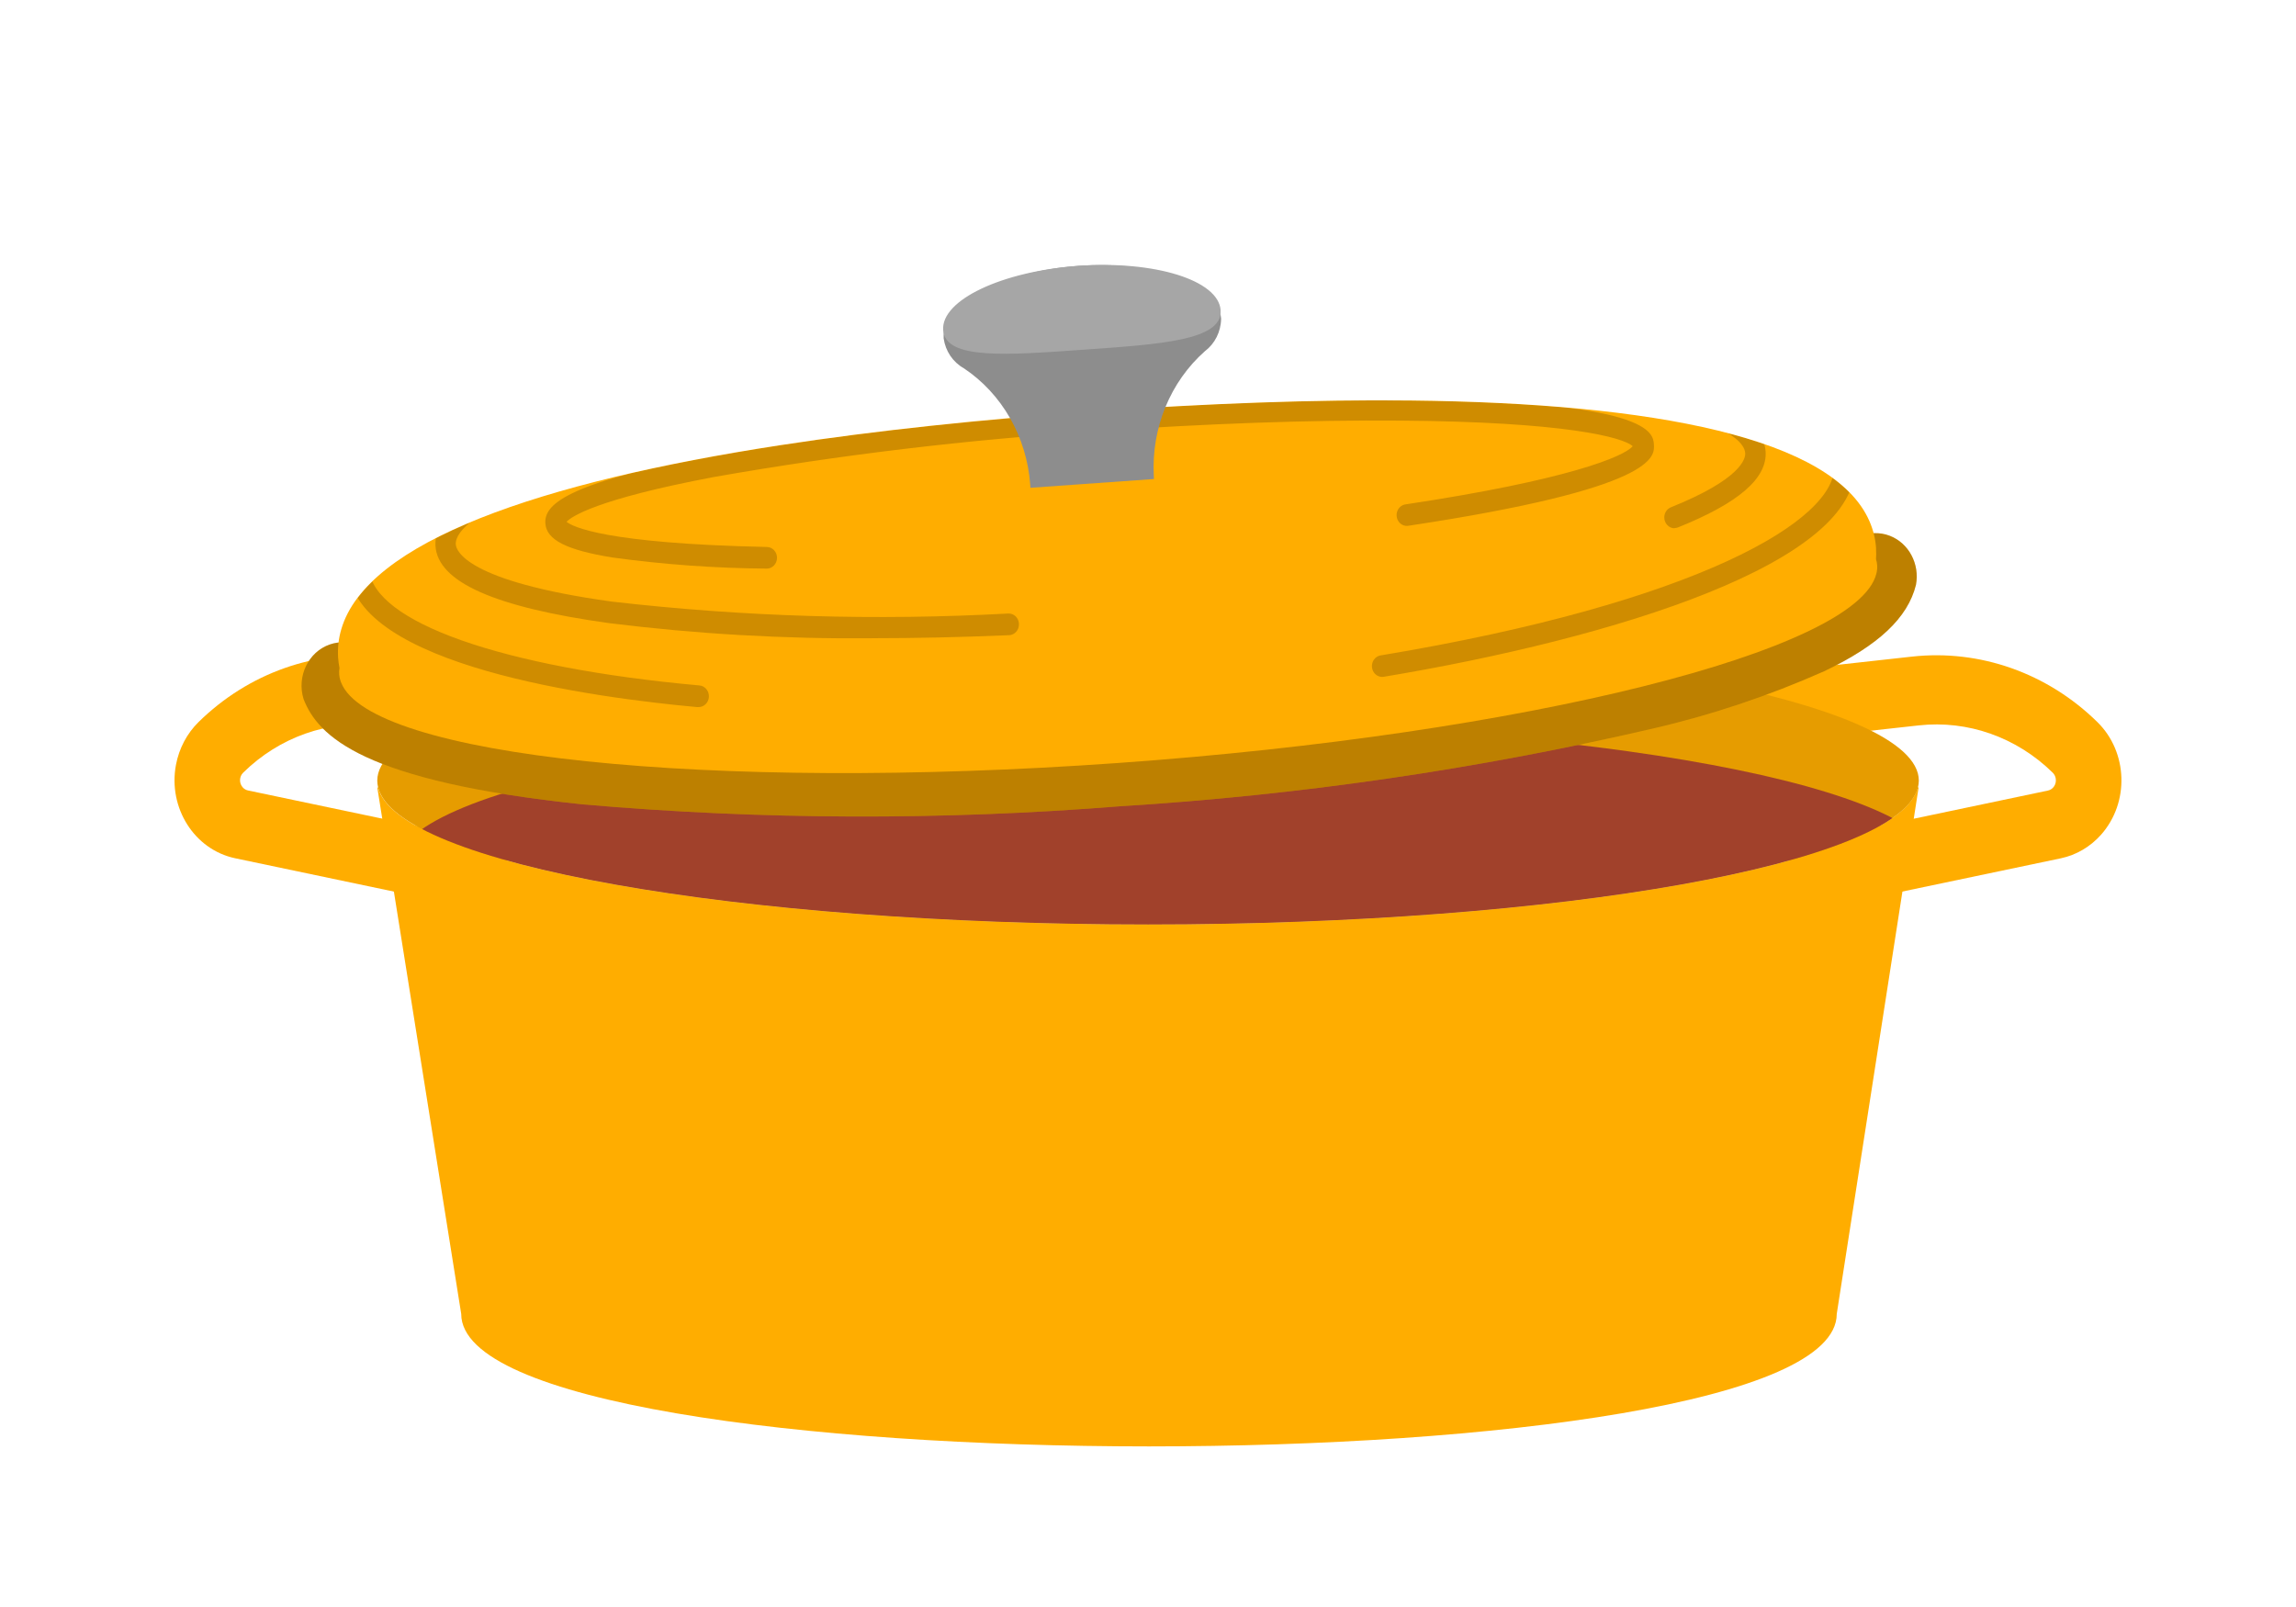 <?xml version="1.0" encoding="UTF-8"?>
<svg xmlns="http://www.w3.org/2000/svg" xmlns:xlink="http://www.w3.org/1999/xlink" viewBox="0 0 500 350">
  <defs>
    <style>
      .cls-1 {
        fill: none;
      }

      .cls-2 {
        fill: #ffad00;
      }

      .cls-3 {
        fill: #ffad00;
      }

      .cls-4 {
        fill: #8d8d8d;
      }

      .cls-5, .cls-6, .cls-7, .cls-8 {
        isolation: isolate;
      }

      .cls-9 {
        fill: #a6a6a6;
      }

      .cls-10 {
        clip-path: url(#clippath-1);
      }

      .cls-11 {
        clip-path: url(#clippath-3);
      }

      .cls-12 {
        clip-path: url(#clippath-4);
      }

      .cls-13 {
        clip-path: url(#clippath-2);
      }

      .cls-14 {
        clip-path: url(#clippath-7);
      }

      .cls-15 {
        clip-path: url(#clippath-6);
      }

      .cls-16 {
        clip-path: url(#clippath-5);
      }

      .cls-6 {
        opacity: .1;
      }

      .cls-6, .cls-7, .cls-8 {
        mix-blend-mode: multiply;
      }

      .cls-7 {
        opacity: .26;
      }

      .cls-8 {
        opacity: .19;
      }

      .cls-17 {
        fill: #a1412b;
      }

      .cls-18 {
        clip-path: url(#clippath);
      }
    </style>
    <clipPath id="clippath">
      <rect class="cls-1" x="82.17" y="138.7" width="335.67" height="62.65"/>
    </clipPath>
    <clipPath id="clippath-1">
      <path class="cls-1" d="M82.17,170.02c0,.5.07.99.19,1.47,4.11,16.62,77.59,29.85,167.66,29.85s163.53-13.24,167.66-29.85c.12-.48.19-.97.19-1.47,0-17.3-75.14-31.32-167.84-31.32s-167.86,14.02-167.86,31.32Z"/>
    </clipPath>
    <clipPath id="clippath-2">
      <rect class="cls-1" x="65.42" y="115.57" width="352.12" height="62.24"/>
    </clipPath>
    <clipPath id="clippath-3">
      <path class="cls-1" d="M238.47,89.6c-24.46,1.73-47.65,4.16-68.49,7.36-52.49,8.06-90.07,21.02-95.63,40.11-.59,1.99-.82,4.07-.69,6.15.05.77.15,1.53.3,2.29-.16.92-.09,1.88.21,2.76.04.14.1.27.15.4,6.24,16.02,79.92,23.85,169.01,17.53,89.09-6.32,161.13-24.46,165.27-41.22.03-.14.08-.28.1-.42.09-.49.12-.98.09-1.48-.04-.44-.12-.86-.25-1.28.05-.77.05-1.54,0-2.31-.13-2.08-.63-4.11-1.46-6-7.92-18.14-46.81-25.68-99.85-26.26-2.24-.02-4.49-.04-6.77-.04-19.24,0-40.17.86-62.03,2.41h.02Z"/>
    </clipPath>
    <clipPath id="clippath-4">
      <rect class="cls-1" x="75.94" y="69.31" width="327.98" height="84.69"/>
    </clipPath>
    <clipPath id="clippath-5">
      <rect class="cls-1" x="337.12" y="80.65" width="47.41" height="34.41"/>
    </clipPath>
    <clipPath id="clippath-6">
      <rect class="cls-1" x="94.82" y="86.14" width="127.1" height="52.87"/>
    </clipPath>
    <clipPath id="clippath-7">
      <rect class="cls-1" x="118.75" y="86.9" width="241.45" height="36.94"/>
    </clipPath>
  </defs>
  <g class="cls-5">
    <g id="Calque_1" data-name="Calque 1">
      <g id="Groupe_16509" data-name="Groupe 16509">
        <g id="Groupe_16508" data-name="Groupe 16508">
          <g id="Groupe_16482" data-name="Groupe 16482">
            <g id="Groupe_16481" data-name="Groupe 16481">
              <path id="Tracé_32620" data-name="Tracé 32620" class="cls-3" d="M391.77,198.9l-2.79-14.75,57-11.97c1.16-.24,1.92-1.43,1.69-2.66-.09-.47-.31-.9-.64-1.22-7.86-7.73-18.5-11.49-29.19-10.31l-33.01,3.65-1.49-14.98,33.01-3.65c14.79-1.63,29.53,3.57,40.41,14.27,6.63,6.52,7,17.48.82,24.48-2.35,2.66-5.43,4.47-8.81,5.18l-57,11.96Z"/>
              <path id="Tracé_32621" data-name="Tracé 32621" class="cls-3" d="M108.23,198.9l-57-11.97c-8.89-1.86-14.67-10.97-12.91-20.35.67-3.57,2.39-6.83,4.91-9.31,10.88-10.7,25.62-15.9,40.41-14.27l33.01,3.65-1.49,14.98-33.01-3.66c-10.68-1.18-21.33,2.58-29.19,10.31-.87.85-.92,2.28-.11,3.2.31.35.71.59,1.16.68l57,11.97-2.77,14.76Z"/>
              <path id="Tracé_32622" data-name="Tracé 32622" class="cls-3" d="M417.64,171.49c-4.11,16.62-77.59,29.85-167.66,29.85s-163.53-13.24-167.66-29.85h-.16l18.28,114.68c0,38.47,299.55,38.47,299.55,0l17.83-114.68h-.18Z"/>
              <path id="Tracé_32623" data-name="Tracé 32623" class="cls-2" d="M250,138.7c-92.69,0-167.84,14.02-167.84,31.32,0,.5.07.99.19,1.47,4.11,16.62,77.59,29.85,167.66,29.85s163.53-13.24,167.66-29.85c.12-.48.19-.97.19-1.47,0-17.3-75.14-31.32-167.84-31.32"/>
              <g id="Groupe_16480" data-name="Groupe 16480" class="cls-6">
                <g id="Groupe_16479" data-name="Groupe 16479">
                  <g class="cls-18">
                    <g id="Groupe_16478" data-name="Groupe 16478">
                      <path id="Tracé_32624" data-name="Tracé 32624" d="M250,138.7c-92.69,0-167.84,14.02-167.84,31.32,0,.5.07.99.19,1.47,4.11,16.62,77.59,29.85,167.66,29.85s163.53-13.24,167.66-29.85c.12-.48.19-.97.19-1.47,0-17.3-75.14-31.32-167.84-31.32"/>
                    </g>
                  </g>
                </g>
              </g>
            </g>
          </g>
          <g id="Groupe_16485" data-name="Groupe 16485">
            <g class="cls-10">
              <g id="Groupe_16484" data-name="Groupe 16484">
                <path id="Tracé_32625" data-name="Tracé 32625" class="cls-17" d="M254.03,157.4c-92.69,0-167.84,14.02-167.84,31.32,0,.5.07.99.19,1.47,4.11,16.62,77.59,29.85,167.66,29.85s163.53-13.24,167.66-29.85c.12-.48.19-.97.19-1.47,0-17.3-75.14-31.32-167.84-31.32"/>
              </g>
            </g>
          </g>
          <g id="Groupe_16491" data-name="Groupe 16491">
            <g id="Groupe_16490" data-name="Groupe 16490">
              <path id="Tracé_32627" data-name="Tracé 32627" class="cls-2" d="M243.96,175.6c-38.97,3.11-78.11,2.98-117.06-.41-47.92-5.01-57.66-14.88-60.79-22.93-1.53-4.95,1.03-10.28,5.72-11.9,4.09-1.41,8.55.45,10.62,4.44.77.84,8.51,8.09,49.54,12,36.87,2.93,73.89,2.94,110.76.03,36.91-2.32,73.6-7.56,109.76-15.66,40.15-9.66,46.92-17.94,47.57-18.88,1.71-4.89,6.85-7.39,11.48-5.59,4.12,1.6,6.53,6.13,5.68,10.68-1.78,7.18-8.14,13.17-20,18.82-12.06,5.36-24.56,9.54-37.34,12.49-38.17,8.85-76.93,14.5-115.94,16.91M399.99,122.6h0M82.56,145.1h0Z"/>
              <g id="Groupe_16489" data-name="Groupe 16489" class="cls-7">
                <g id="Groupe_16488" data-name="Groupe 16488">
                  <g class="cls-13">
                    <g id="Groupe_16487" data-name="Groupe 16487">
                      <path id="Tracé_32628" data-name="Tracé 32628" d="M243.96,175.6c-38.97,3.11-78.11,2.98-117.06-.41-47.92-5.01-57.66-14.88-60.79-22.93-1.53-4.95,1.03-10.28,5.72-11.9,4.09-1.41,8.55.45,10.62,4.44.77.84,8.51,8.09,49.54,12,36.87,2.93,73.89,2.94,110.76.03,36.91-2.32,73.6-7.56,109.76-15.66,40.15-9.66,46.92-17.94,47.57-18.88,1.71-4.89,6.85-7.39,11.48-5.59,4.12,1.6,6.53,6.13,5.68,10.68-1.78,7.18-8.14,13.17-20,18.82-12.06,5.36-24.56,9.54-37.34,12.49-38.17,8.85-76.93,14.5-115.94,16.91M399.99,122.6h0M82.56,145.1h0Z"/>
                    </g>
                  </g>
                </g>
              </g>
              <path id="Tracé_32629" data-name="Tracé 32629" class="cls-3" d="M408.56,119.49c-.13-2.08-.63-4.11-1.46-6-7.92-18.14-46.81-25.68-99.85-26.26-21.06-.23-44.35.64-68.81,2.36-24.46,1.72-47.65,4.16-68.49,7.36-52.49,8.06-90.07,21.02-95.63,40.11-.59,1.99-.82,4.07-.69,6.15.05.77.15,1.53.3,2.29-.16.92-.09,1.88.21,2.76.04.14.1.27.15.4,6.24,16.02,79.92,23.85,169.01,17.53,89.09-6.32,161.15-24.46,165.3-41.21.03-.14.08-.28.1-.42.18-.92.12-1.87-.16-2.77.05-.77.05-1.54,0-2.31"/>
            </g>
          </g>
          <g id="Groupe_16505" data-name="Groupe 16505">
            <g class="cls-11">
              <g id="Groupe_16504" data-name="Groupe 16504">
                <g id="Groupe_16494" data-name="Groupe 16494" class="cls-8">
                  <g id="Groupe_16493" data-name="Groupe 16493">
                    <g class="cls-12">
                      <g id="Groupe_16492" data-name="Groupe 16492">
                        <path id="Tracé_32630" data-name="Tracé 32630" d="M152.07,154.01h-.2c-22.39-2.04-74.59-9.01-75.92-29.76-.96-14.99,25.15-26.54,47.18-33.55,37.26-10.88,75.53-17.49,114.14-19.72,38.54-3.24,77.3-2.09,115.61,3.43,22.75,3.86,50.06,11.6,51.01,26.59,1.36,21.41-52.16,38.02-102.71,46.43-1.23.1-2.31-.86-2.41-2.16-.09-1.16.64-2.22,1.71-2.49,69.07-11.48,99.71-29.55,98.95-41.47-.56-9.02-18.25-17.34-47.27-22.26-37.97-5.47-76.4-6.6-114.6-3.38-38.27,2.2-76.2,8.74-113.14,19.52-28.14,8.97-44.6,19.71-44.03,28.73.73,11.51,28.93,21.48,71.85,25.36,1.23.06,2.19,1.16,2.14,2.46s-1.1,2.31-2.33,2.26h0"/>
                      </g>
                    </g>
                  </g>
                </g>
                <g id="Groupe_16497" data-name="Groupe 16497" class="cls-8">
                  <g id="Groupe_16496" data-name="Groupe 16496">
                    <g class="cls-16">
                      <g id="Groupe_16495" data-name="Groupe 16495">
                        <path id="Tracé_32631" data-name="Tracé 32631" d="M364.64,115.06c-1.23-.02-2.22-1.09-2.21-2.39.01-.96.57-1.81,1.41-2.17,15.37-6.18,16.31-10.62,16.21-11.83-.26-4.08-11.14-10.03-40.96-13.34-1.23-.03-2.21-1.12-2.18-2.42.03-1.3,1.06-2.33,2.29-2.3.12,0,.24.02.36.04,29.28,3.25,44.4,9.2,44.94,17.7.37,5.82-5.87,11.21-19.09,16.52-.25.1-.52.15-.79.15"/>
                      </g>
                    </g>
                  </g>
                </g>
                <g id="Groupe_16500" data-name="Groupe 16500" class="cls-8">
                  <g id="Groupe_16499" data-name="Groupe 16499">
                    <g class="cls-15">
                      <g id="Groupe_16498" data-name="Groupe 16498">
                        <path id="Tracé_32632" data-name="Tracé 32632" d="M189.84,139.01c-19.11.17-38.21-.93-57.18-3.29-24.95-3.46-37.33-8.96-37.83-16.82-.42-6.61,7.74-12.74,24.95-18.73,20.43-6.51,41.35-11.2,62.53-14.01,1.23,0,2.24,1.05,2.24,2.36,0,1.06-.66,1.99-1.63,2.27-62.09,9.26-84.05,21.68-83.66,27.77.08,1.31,2.11,8.05,33.96,12.46,28.67,3.31,57.55,4.18,86.36,2.6,1.23-.05,2.28.96,2.32,2.27.05,1.3-.91,2.4-2.15,2.45-10.28.44-20.31.66-29.94.66"/>
                      </g>
                    </g>
                  </g>
                </g>
                <g id="Groupe_16503" data-name="Groupe 16503" class="cls-8">
                  <g id="Groupe_16502" data-name="Groupe 16502">
                    <g class="cls-14">
                      <g id="Groupe_16501" data-name="Groupe 16501">
                        <path id="Tracé_32633" data-name="Tracé 32633" d="M166.98,123.84h-.04c-11.23-.08-22.45-.89-33.59-2.42-9.99-1.62-14.36-3.84-14.59-7.44-.25-3.87,3.83-8.65,35.91-14.71,27.74-4.87,55.7-8.22,83.76-10.02,23.8-1.69,46.83-2.5,66.57-2.36,54.57.43,55,7.35,55.17,9.95.17,2.6.61,9.54-53.65,17.7-1.23.09-2.3-.89-2.38-2.19-.08-1.17.67-2.22,1.76-2.47,35.59-5.34,47.8-10.46,49.65-12.7-2.11-1.95-14.81-5.31-50.6-5.57-19.64-.16-42.54.65-66.24,2.33-27.9,1.79-55.7,5.11-83.27,9.96-25.82,4.88-31.06,8.68-32.06,9.75,1.27,1.04,8.27,4.72,43.62,5.48,1.23.01,2.23,1.08,2.21,2.38-.01,1.3-1.02,2.35-2.26,2.34h0"/>
                      </g>
                    </g>
                  </g>
                </g>
              </g>
            </g>
          </g>
          <g id="Groupe_16507" data-name="Groupe 16507">
            <g id="Groupe_16506" data-name="Groupe 16506">
              <path id="Tracé_32635" data-name="Tracé 32635" class="cls-4" d="M265.92,69.41c-.48-7.53-14.42-12.68-31.08-11.5-16.67,1.18-29.82,8.26-29.34,15.79.39,2.77,2.02,5.18,4.37,6.49,8.34,5.56,13.71,14.95,14.48,25.33l.04.72,26.91-1.91-.04-.72c-.54-10.39,3.59-20.45,11.14-27.13,2.16-1.62,3.47-4.23,3.52-7.03"/>
              <path id="Tracé_32636" data-name="Tracé 32636" class="cls-9" d="M265.81,67.6c.42,6.54-13.12,7.38-29.8,8.56-16.69,1.18-30.18,2.26-30.62-4.28-.44-6.54,12.78-12.79,29.46-13.98,16.68-1.19,30.55,3.16,30.97,9.69"/>
            </g>
          </g>
        </g>
      </g>
    </g>
  </g>
</svg>